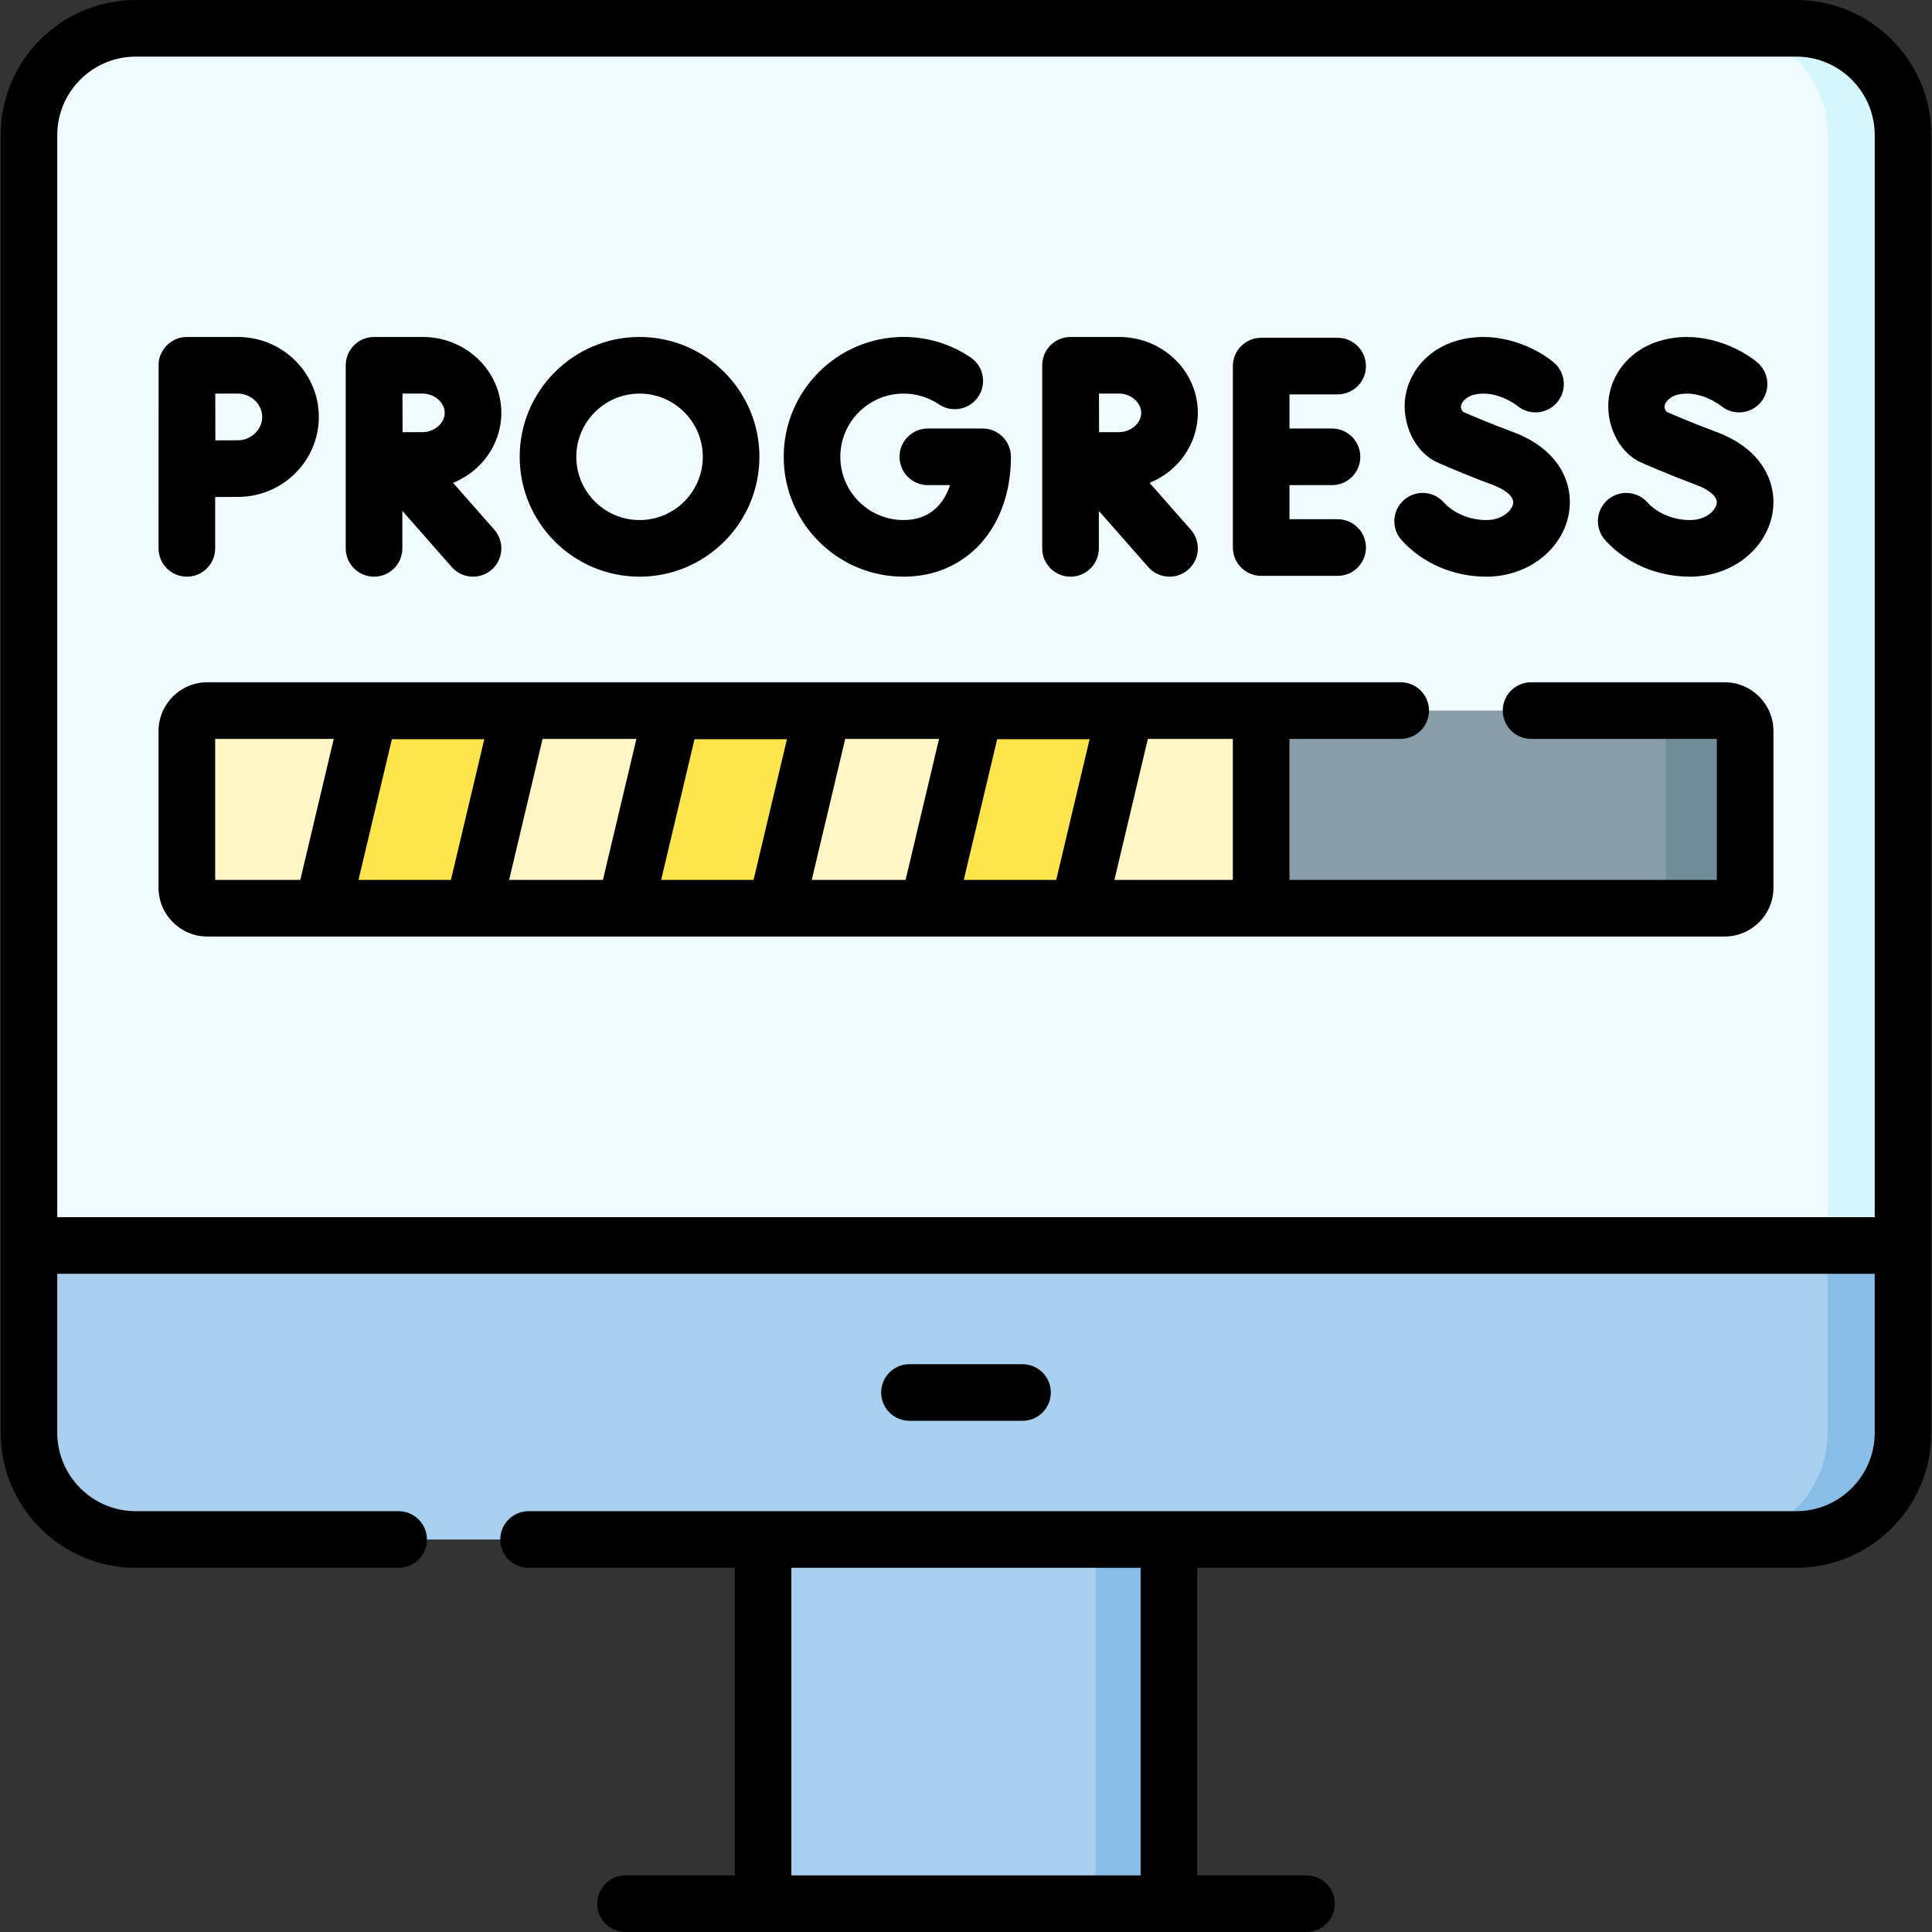 <svg width="99" height="99" viewBox="0 0 99 99" fill="none" xmlns="http://www.w3.org/2000/svg">
<rect x="0" y="0" width="99" height="99" fill="#333333" stroke="none"/>
<g clip-path="url(#clip0_121_818)">
<path d="M97.515 63.822H1.483V6.924C1.483 3.901 3.934 1.451 6.957 1.451H92.042C95.065 1.451 97.515 3.901 97.515 6.924V63.822H97.515Z" fill="#EFFBFF"/>
<path d="M97.515 6.924V63.822H93.655V6.924C93.655 3.9 91.203 1.45 88.181 1.45H92.041C95.065 1.45 97.515 3.9 97.515 6.924Z" fill="#D6F6FD"/>
<path d="M88.375 46.539H10.623C10.044 46.539 9.574 46.069 9.574 45.49V37.46C9.574 36.881 10.044 36.411 10.623 36.411H88.375C88.954 36.411 89.424 36.881 89.424 37.46V45.49C89.424 46.069 88.954 46.539 88.375 46.539Z" fill="#889DAA"/>
<path d="M89.424 37.461V45.489C89.424 46.069 88.955 46.538 88.375 46.538H84.321C84.901 46.538 85.371 46.069 85.371 45.489V37.461C85.371 36.881 84.901 36.412 84.321 36.412H88.375C88.955 36.412 89.424 36.881 89.424 37.461Z" fill="#728D9A"/>
<path d="M64.624 46.539H10.623C10.044 46.539 9.574 46.069 9.574 45.49V37.46C9.574 36.881 10.044 36.411 10.623 36.411H64.624V46.539H64.624Z" fill="#FFF5C5"/>
<path d="M92.042 78.888H6.957C3.934 78.888 1.483 76.437 1.483 73.414V63.822H97.515V73.414C97.515 76.437 95.065 78.888 92.042 78.888Z" fill="#A8CFEE"/>
<path d="M97.515 63.822V73.414C97.515 76.438 95.065 78.888 92.041 78.888H88.177C91.201 78.888 93.651 76.438 93.651 73.414V63.822H97.515Z" fill="#88BDE7"/>
<path d="M39.101 78.888H59.898V97.579H39.101V78.888Z" fill="#A8CFEE"/>
<path d="M56.141 78.888H59.898V97.579H56.141V78.888Z" fill="#88BDE7"/>
<path d="M24.249 46.555H16.531L18.934 36.428H26.652L24.249 46.555Z" fill="#FFE54C"/>
<path d="M39.757 46.555H32.039L34.442 36.428H42.16L39.757 46.555Z" fill="#FFE54C"/>
<path d="M55.266 46.555H47.548L49.951 36.428H57.669L55.266 46.555Z" fill="#FFE54C"/>
<path d="M64.625 29.508H68.543C69.344 29.508 69.994 28.858 69.994 28.057C69.994 27.256 69.344 26.606 68.543 26.606H66.076V24.859H68.254C69.055 24.859 69.705 24.21 69.705 23.409C69.705 22.607 69.055 21.958 68.254 21.958H66.076V20.21H68.543C69.344 20.21 69.994 19.561 69.994 18.76C69.994 17.959 69.344 17.309 68.543 17.309H64.625C63.824 17.309 63.175 17.959 63.175 18.76V28.057C63.175 28.858 63.824 29.508 64.625 29.508Z" fill="black"/>
<path d="M46.301 29.55C49.54 29.55 51.802 27.025 51.802 23.408C51.802 22.607 51.152 21.958 50.351 21.958H47.544C46.743 21.958 46.094 22.607 46.094 23.408C46.094 24.21 46.743 24.859 47.544 24.859H48.682C48.351 25.86 47.617 26.649 46.301 26.649C44.514 26.649 43.06 25.195 43.06 23.408C43.06 21.621 44.514 20.168 46.301 20.168C46.951 20.168 47.577 20.359 48.112 20.72C48.776 21.169 49.678 20.994 50.126 20.33C50.575 19.666 50.4 18.765 49.736 18.316C48.72 17.629 47.532 17.266 46.301 17.266C42.914 17.266 40.159 20.022 40.159 23.408C40.159 26.795 42.915 29.55 46.301 29.55Z" fill="black"/>
<path d="M76.17 29.55C77.183 29.55 78.164 29.228 78.931 28.642C79.712 28.045 80.231 27.221 80.391 26.321C80.645 24.902 80.015 23.054 77.487 22.121C76.383 21.714 75.352 21.272 74.986 21.112C74.629 20.773 75.12 20.347 75.433 20.253C76.603 19.9 77.717 20.767 77.759 20.8C78.372 21.306 79.281 21.225 79.793 20.615C80.309 20.002 80.23 19.087 79.616 18.571C78.768 17.858 76.756 16.824 74.596 17.475C73.196 17.897 72.205 19.005 72.009 20.366C71.827 21.632 72.443 23.154 73.664 23.7C73.719 23.724 75.019 24.303 76.482 24.843C77.038 25.048 77.607 25.41 77.535 25.811C77.475 26.149 76.999 26.649 76.17 26.649C75.314 26.649 74.494 26.307 73.975 25.734C73.437 25.141 72.52 25.096 71.926 25.634C71.332 26.172 71.287 27.089 71.825 27.683C72.901 28.87 74.484 29.55 76.17 29.55Z" fill="black"/>
<path d="M86.602 29.55C87.615 29.55 88.596 29.228 89.363 28.642C90.144 28.045 90.663 27.221 90.823 26.321C91.076 24.902 90.446 23.054 87.918 22.121C86.814 21.714 85.783 21.272 85.418 21.112C85.06 20.772 85.551 20.348 85.864 20.253C87.035 19.9 88.149 20.767 88.191 20.8C88.804 21.306 89.712 21.225 90.225 20.615C90.74 20.002 90.661 19.087 90.048 18.571C89.2 17.858 87.187 16.824 85.027 17.475C83.627 17.897 82.636 19.005 82.441 20.366C82.259 21.63 82.873 23.154 84.095 23.7C84.15 23.724 85.45 24.303 86.914 24.843C87.47 25.048 88.038 25.41 87.967 25.811C87.906 26.149 87.431 26.649 86.601 26.649C85.746 26.649 84.925 26.307 84.406 25.735C83.869 25.141 82.951 25.096 82.357 25.634C81.764 26.172 81.719 27.089 82.257 27.683C83.332 28.87 84.916 29.55 86.602 29.55Z" fill="black"/>
<path d="M19.166 29.55C19.968 29.55 20.617 28.901 20.617 28.1V26.18L23.15 29.058C23.437 29.384 23.837 29.55 24.24 29.55C24.58 29.55 24.922 29.431 25.198 29.189C25.799 28.66 25.858 27.743 25.328 27.142L23.217 24.743C24.668 24.155 25.69 22.768 25.69 21.155C25.69 19.011 23.883 17.267 21.663 17.267H19.17C19.169 17.267 19.169 17.267 19.168 17.267C19.167 17.267 19.167 17.267 19.166 17.267C18.365 17.267 17.716 17.916 17.716 18.717V28.1C17.716 28.901 18.365 29.55 19.166 29.55ZM21.663 20.168C22.263 20.168 22.789 20.629 22.789 21.155C22.789 21.682 22.262 22.143 21.663 22.143C21.415 22.143 21.026 22.145 20.63 22.146C20.628 21.764 20.626 21.393 20.626 21.155C20.626 20.951 20.626 20.57 20.624 20.168L21.663 20.168Z" fill="black"/>
<path d="M54.856 29.55C55.657 29.55 56.307 28.901 56.307 28.1V26.18L58.84 29.058C59.127 29.384 59.527 29.55 59.929 29.55C60.27 29.55 60.612 29.431 60.887 29.189C61.489 28.66 61.547 27.743 61.018 27.141L58.907 24.743C60.358 24.155 61.38 22.768 61.38 21.156C61.38 19.011 59.573 17.267 57.352 17.267H54.859C54.858 17.267 54.858 17.267 54.858 17.267C54.857 17.267 54.856 17.267 54.856 17.267C54.055 17.267 53.405 17.916 53.405 18.717V28.1C53.406 28.901 54.055 29.55 54.856 29.55ZM57.352 20.168C57.952 20.168 58.478 20.629 58.478 21.155C58.478 21.682 57.952 22.143 57.352 22.143C57.104 22.143 56.716 22.145 56.319 22.146C56.317 21.764 56.316 21.393 56.316 21.155C56.316 20.951 56.315 20.569 56.314 20.168L57.352 20.168Z" fill="black"/>
<path d="M9.575 29.55C10.376 29.55 11.025 28.901 11.025 28.1V25.467C11.467 25.465 11.911 25.463 12.187 25.463C14.476 25.463 16.337 23.625 16.337 21.365C16.337 19.105 14.476 17.267 12.187 17.267C12.187 17.267 9.55 17.267 9.538 17.267C8.798 17.285 8.181 17.883 8.128 18.612C8.128 18.615 8.127 18.618 8.127 18.621C8.127 18.63 8.124 28.1 8.124 28.1C8.124 28.901 8.774 29.55 9.575 29.55ZM12.187 20.168C12.864 20.168 13.437 20.716 13.437 21.365C13.437 22.014 12.864 22.562 12.187 22.562C11.913 22.562 11.475 22.564 11.036 22.566C11.034 22.108 11.031 20.648 11.03 20.168H12.187Z" fill="black"/>
<path d="M32.772 29.55C36.159 29.55 38.914 26.795 38.914 23.409C38.914 20.022 36.158 17.267 32.772 17.267C29.385 17.267 26.63 20.022 26.63 23.409C26.63 26.795 29.385 29.55 32.772 29.55ZM32.772 20.168C34.559 20.168 36.013 21.622 36.013 23.409C36.013 25.195 34.559 26.649 32.772 26.649C30.985 26.649 29.531 25.195 29.531 23.409C29.531 21.622 30.985 20.168 32.772 20.168Z" fill="black"/>
<path d="M92.042 0H6.958C3.139 0 0.033 3.106 0.033 6.924V73.414C0.033 77.232 3.139 80.338 6.958 80.338H20.426C21.227 80.338 21.877 79.689 21.877 78.888C21.877 78.087 21.227 77.437 20.426 77.437H6.958C4.739 77.437 2.934 75.632 2.934 73.414V65.272H96.065V73.414C96.065 75.632 94.26 77.437 92.042 77.437H27.085C26.284 77.437 25.635 78.087 25.635 78.888C25.635 79.689 26.284 80.338 27.085 80.338H37.65V96.099H32.052C31.251 96.099 30.602 96.748 30.602 97.549C30.602 98.35 31.251 99 32.052 99H66.947C67.748 99 68.397 98.35 68.397 97.549C68.397 96.748 67.748 96.099 66.947 96.099H61.349V80.338H92.042C95.86 80.338 98.966 77.232 98.966 73.414V6.924C98.966 3.106 95.86 0 92.042 0ZM58.448 96.099H40.551V80.339H58.448V96.099ZM96.065 62.371H2.934V6.924C2.934 4.706 4.739 2.901 6.958 2.901H92.042C94.26 2.901 96.065 4.706 96.065 6.924V62.371Z" fill="black"/>
<path d="M52.396 72.805C53.197 72.805 53.846 72.156 53.846 71.355C53.846 70.554 53.197 69.904 52.396 69.904H46.604C45.803 69.904 45.153 70.554 45.153 71.355C45.153 72.156 45.803 72.805 46.604 72.805H52.396Z" fill="black"/>
<path d="M88.375 34.961H78.456C77.655 34.961 77.005 35.61 77.005 36.411C77.005 37.212 77.655 37.862 78.456 37.862H87.974V45.088H66.075V37.862H71.775C72.577 37.862 73.226 37.212 73.226 36.411C73.226 35.61 72.577 34.961 71.775 34.961H10.624C9.245 34.961 8.124 36.082 8.124 37.46V45.49C8.124 46.868 9.245 47.989 10.624 47.989H88.375C89.753 47.989 90.875 46.868 90.875 45.49V37.46C90.875 36.082 89.754 34.961 88.375 34.961ZM15.388 45.088H11.025V37.862H17.103L15.388 45.088ZM23.106 45.088H18.37L20.081 37.878H24.817L23.106 45.088ZM30.896 45.088H26.088L27.803 37.862H32.611L30.896 45.088ZM38.614 45.088H33.878L35.589 37.878H40.325L38.614 45.088ZM46.405 45.088H41.596L43.311 37.862H48.119L46.405 45.088ZM54.123 45.088H49.386L51.097 37.878H55.834L54.123 45.088ZM63.174 45.088H57.105L58.819 37.862H63.174V45.088Z" fill="black"/>
</g>
<defs>
<clipPath id="clip0_121_818">
<rect width="99" height="99" fill="white"/>
</clipPath>
</defs>
</svg>

